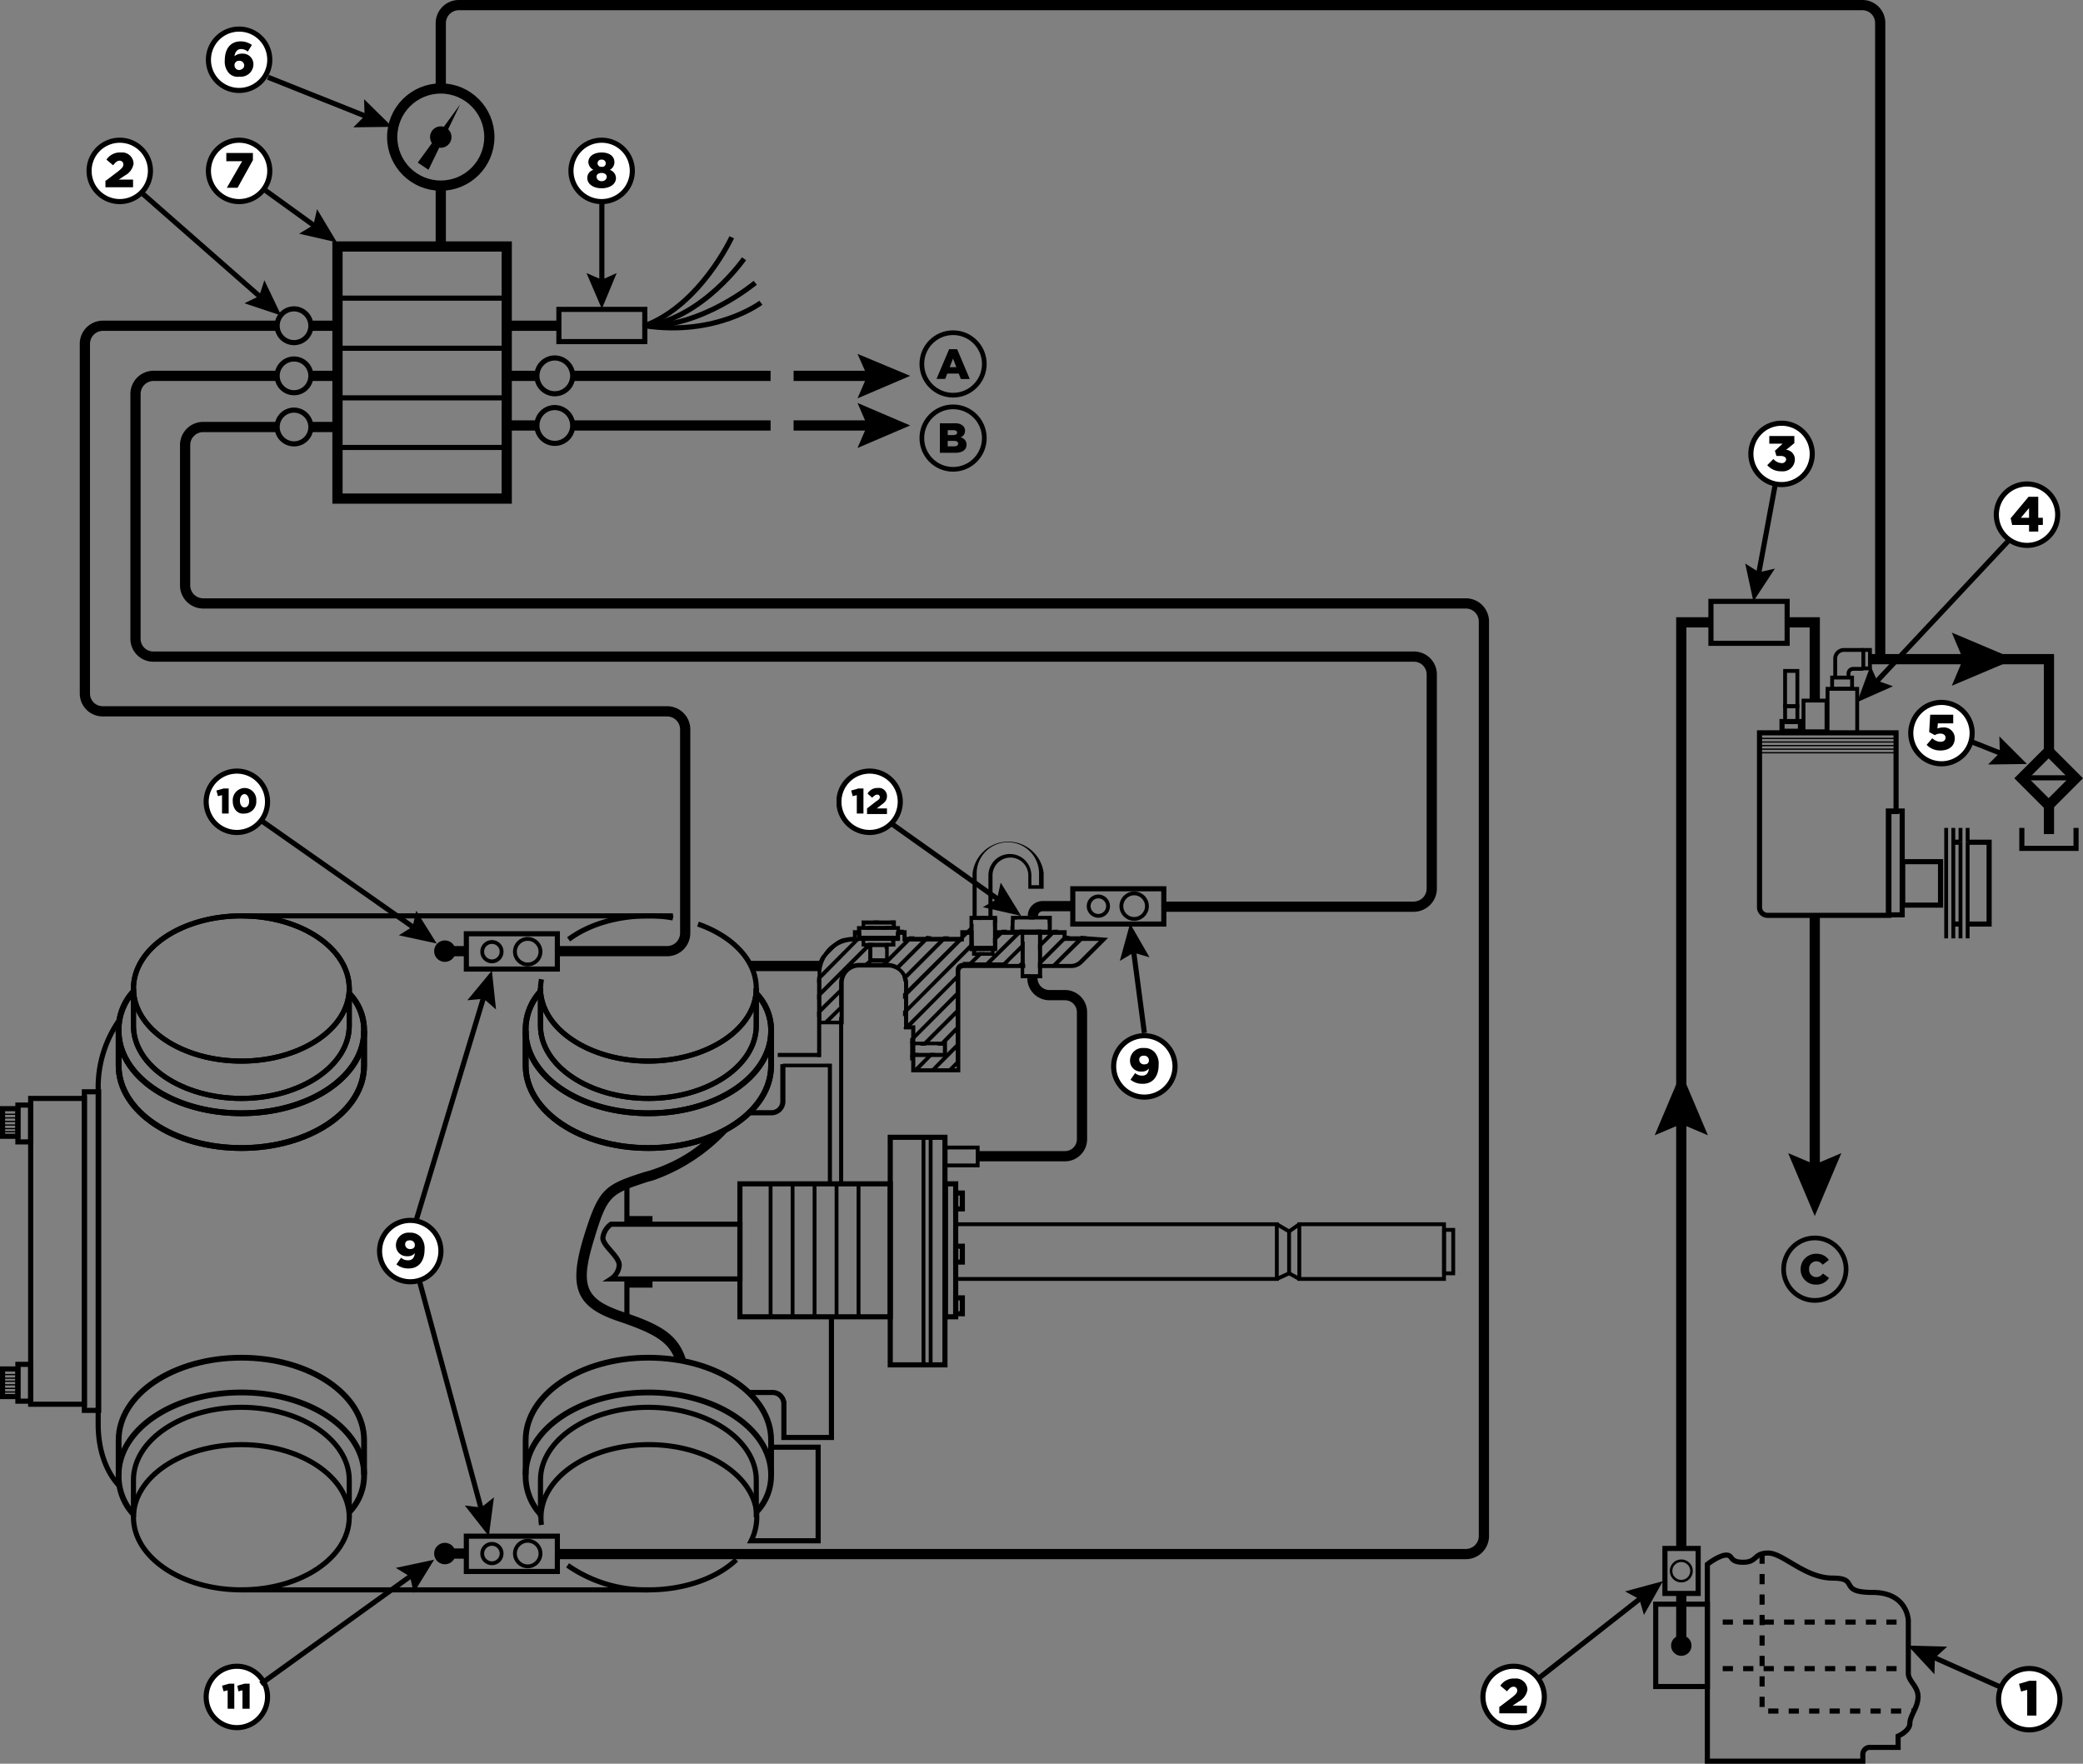 <svg id="Layer_2" data-name="Layer 2" xmlns="http://www.w3.org/2000/svg" xmlns:xlink="http://www.w3.org/1999/xlink" viewBox="0 0 407.36 344.9"><rect x="0" y="0" width="407.36" height="344.9" fill="#808080" stroke="none"/><defs><style>.cls-1,.cls-10,.cls-11,.cls-12,.cls-3,.cls-5,.cls-6,.cls-7,.cls-8,.cls-9{fill:none;}.cls-2{fill:#fff;}.cls-3{stroke:#010101;}.cls-11,.cls-12,.cls-3,.cls-5,.cls-6,.cls-7,.cls-8,.cls-9{stroke-miterlimit:10;}.cls-4{fill:#010101;}.cls-10,.cls-11,.cls-12,.cls-5,.cls-6,.cls-7,.cls-8,.cls-9{stroke:#000;}.cls-6{stroke-width:0.75px;}.cls-7{stroke-width:2px;}.cls-8{stroke-width:1.13px;}.cls-9{stroke-width:0.25px;}.cls-10{stroke-miterlimit:10;stroke-width:2px;}.cls-11{stroke-width:0.5px;}.cls-12{stroke-dasharray:2;}.cls-13{clip-path:url(#clip-path);}.cls-14{clip-path:url(#clip-path-2);}.cls-15{clip-path:url(#clip-path-3);}.cls-16{clip-path:url(#clip-path-4);}.cls-17{clip-path:url(#clip-path-5);}.cls-18{clip-path:url(#clip-path-6);}.cls-19{clip-path:url(#clip-path-7);}.cls-20{clip-path:url(#clip-path-8);}.cls-21{clip-path:url(#clip-path-9);}.cls-22{clip-path:url(#clip-path-10);}.cls-23{clip-path:url(#clip-path-11);}.cls-24{clip-path:url(#clip-path-12);}.cls-25{clip-path:url(#clip-path-13);}.cls-26{clip-path:url(#clip-path-14);}.cls-27{clip-path:url(#clip-path-15);}.cls-28{clip-path:url(#clip-path-16);}.cls-29{clip-path:url(#clip-path-17);}.cls-30{isolation:isolate;}.cls-31{clip-path:url(#clip-path-18);}.cls-32{clip-path:url(#clip-path-19);}.cls-33{clip-path:url(#clip-path-20);}.cls-34{clip-path:url(#clip-path-21);}.cls-35{clip-path:url(#clip-path-22);}.cls-36{clip-path:url(#clip-path-23);}.cls-37{clip-path:url(#clip-path-24);}.cls-38{clip-path:url(#clip-path-25);}.cls-39{clip-path:url(#clip-path-26);}.cls-40{clip-path:url(#clip-path-27);}.cls-41{clip-path:url(#clip-path-28);}</style><clipPath id="clip-path" transform="translate(-3 -4.6)"><rect class="cls-1" x="393.4" y="330.3" width="13.1" height="13.1"/></clipPath><clipPath id="clip-path-2" transform="translate(-3 -4.6)"><rect class="cls-1" x="393.35" y="330.38" width="13" height="13"/></clipPath><clipPath id="clip-path-3" transform="translate(-3 -4.6)"><rect class="cls-1" x="292.5" y="329.8" width="13.1" height="13.1"/></clipPath><clipPath id="clip-path-4" transform="translate(-3 -4.6)"><rect class="cls-1" x="292.51" y="329.94" width="13" height="13"/></clipPath><clipPath id="clip-path-5" transform="translate(-3 -4.6)"><rect class="cls-1" x="344.9" y="86.8" width="13.1" height="13.1"/></clipPath><clipPath id="clip-path-6" transform="translate(-3 -4.6)"><rect class="cls-1" x="344.91" y="86.86" width="13" height="13"/></clipPath><clipPath id="clip-path-7" transform="translate(-3 -4.6)"><rect class="cls-1" x="392.9" y="98.6" width="13.1" height="13.1"/></clipPath><clipPath id="clip-path-8" transform="translate(-3 -4.6)"><rect class="cls-1" x="392.91" y="98.75" width="13" height="13"/></clipPath><clipPath id="clip-path-9" transform="translate(-3 -4.6)"><rect class="cls-1" x="376.2" y="141.4" width="13.1" height="13.1"/></clipPath><clipPath id="clip-path-10" transform="translate(-3 -4.6)"><rect class="cls-1" x="376.18" y="141.46" width="13" height="13"/></clipPath><clipPath id="clip-path-11" transform="translate(-3 -4.6)"><rect class="cls-1" x="43.3" y="9.7" width="13.1" height="13.1"/></clipPath><clipPath id="clip-path-12" transform="translate(-3 -4.6)"><rect class="cls-1" x="43.26" y="9.79" width="13" height="13"/></clipPath><clipPath id="clip-path-13" transform="translate(-3 -4.6)"><rect class="cls-1" x="43.3" y="31.4" width="13.1" height="13.1"/></clipPath><clipPath id="clip-path-14" transform="translate(-3 -4.6)"><rect class="cls-1" x="43.26" y="31.52" width="13" height="13"/></clipPath><clipPath id="clip-path-15" transform="translate(-3 -4.6)"><rect class="cls-1" x="166.6" y="154.8" width="13.1" height="13.1"/></clipPath><clipPath id="clip-path-16" transform="translate(-3 -4.6)"><rect class="cls-1" x="166.56" y="154.89" width="13" height="13"/></clipPath><clipPath id="clip-path-17" transform="translate(-3 -4.6)"><rect class="cls-1" x="19.9" y="31.4" width="13.1" height="13.1"/></clipPath><clipPath id="clip-path-18" transform="translate(-3 -4.6)"><rect class="cls-1" x="19.92" y="31.52" width="13" height="13"/></clipPath><clipPath id="clip-path-19" transform="translate(-3 -4.6)"><rect class="cls-1" x="114.2" y="31.4" width="13.1" height="13.1"/></clipPath><clipPath id="clip-path-20" transform="translate(-3 -4.6)"><rect class="cls-1" x="114.16" y="31.52" width="13" height="13"/></clipPath><clipPath id="clip-path-21" transform="translate(-3 -4.6)"><rect class="cls-1" x="220.3" y="206.5" width="13.1" height="13.1"/></clipPath><clipPath id="clip-path-22" transform="translate(-3 -4.6)"><rect class="cls-1" x="220.29" y="206.64" width="13" height="13"/></clipPath><clipPath id="clip-path-23" transform="translate(-3 -4.6)"><rect class="cls-1" x="42.8" y="154.8" width="13.1" height="13.1"/></clipPath><clipPath id="clip-path-24" transform="translate(-3 -4.6)"><rect class="cls-1" x="42.82" y="154.89" width="13" height="13"/></clipPath><clipPath id="clip-path-25" transform="translate(-3 -4.6)"><rect class="cls-1" x="76.7" y="242.6" width="13.1" height="13.1"/></clipPath><clipPath id="clip-path-26" transform="translate(-3 -4.6)"><rect class="cls-1" x="76.73" y="242.75" width="13" height="13"/></clipPath><clipPath id="clip-path-27" transform="translate(-3 -4.6)"><rect class="cls-1" x="42.8" y="329.8" width="13.1" height="13.1"/></clipPath><clipPath id="clip-path-28" transform="translate(-3 -4.6)"><rect class="cls-1" x="42.82" y="329.94" width="13" height="13"/></clipPath><symbol id="_1" data-name="1" viewBox="0 0 13 13"><circle class="cls-2" cx="6.5" cy="6.5" r="6"/><path d="M6.5,13A6.5,6.5,0,1,1,13,6.5,6.49,6.49,0,0,1,6.5,13Zm0-12A5.5,5.5,0,1,0,12,6.5,5.48,5.48,0,0,0,6.5,1Z"/><path d="M6,4.7,4.9,5,4.5,3.5l2-.6H7.9V9.7H6.1v-5Z"/></symbol><symbol id="_2" data-name="2" viewBox="0 0 13 13"><circle class="cls-2" cx="6.5" cy="6.5" r="6"/><path d="M6.5,13A6.5,6.5,0,1,1,13,6.5,6.49,6.49,0,0,1,6.5,13Zm0-12A5.5,5.5,0,1,0,12,6.5,5.48,5.48,0,0,0,6.5,1Z"/><path d="M3.8,8.4,6.3,6.5c.6-.5.9-.8.9-1.2a.71.71,0,0,0-.7-.8c-.5,0-.8.3-1.3.9L3.9,4.3A3.12,3.12,0,0,1,6.7,2.9,2.24,2.24,0,0,1,9.2,5.1h0A3.18,3.18,0,0,1,7.5,7.4l-1.2.8H9.1V9.7H3.7V8.4Z"/></symbol><symbol id="_3" data-name="3" viewBox="0 0 13 13"><circle class="cls-2" cx="6.5" cy="6.5" r="6"/><path d="M6.5,13A6.5,6.5,0,1,1,13,6.5,6.49,6.49,0,0,1,6.5,13Zm0-12A5.5,5.5,0,1,0,12,6.5,5.48,5.48,0,0,0,6.5,1Z"/><path d="M3.7,8.7,4.9,7.5a2.25,2.25,0,0,0,1.6.8.81.81,0,0,0,.9-.7h0c0-.4-.4-.7-1.1-.7H5.5l-.3-1L6.7,4.5H4.1V3H9V4.4L7.4,5.7A1.86,1.86,0,0,1,9.1,7.6h0A2.35,2.35,0,0,1,6.5,9.9,3.51,3.51,0,0,1,3.7,8.7Z"/></symbol><symbol id="_4" data-name="4" viewBox="0 0 13 13"><circle class="cls-2" cx="6.5" cy="6.5" r="6"/><path d="M6.5,13A6.5,6.5,0,1,1,13,6.5,6.49,6.49,0,0,1,6.5,13Zm0-12A5.5,5.5,0,1,0,12,6.5,5.48,5.48,0,0,0,6.5,1Z"/><path d="M6.9,8.5H3.6L3.3,7.2,6.8,3H8.7V7.1h.9V8.5H8.7V9.8H6.9Zm0-1.4V5.2L5.3,7.1Z"/></symbol><symbol id="_5" data-name="5" viewBox="0 0 13 13"><circle class="cls-2" cx="6.5" cy="6.5" r="6"/><path d="M6.5,13A6.5,6.5,0,1,1,13,6.5,6.49,6.49,0,0,1,6.5,13Zm0-12A5.5,5.5,0,1,0,12,6.5,5.48,5.48,0,0,0,6.5,1Z"/><path d="M3.6,8.8,4.7,7.5a2.47,2.47,0,0,0,1.6.7c.6,0,1-.3,1-.8h0c0-.5-.4-.8-1-.8a2,2,0,0,0-1.1.3L4.1,6.3l.2-3.4H8.8V4.6h-3l-.1,1a3.09,3.09,0,0,1,1.1-.2A2.1,2.1,0,0,1,9.1,7.5h0C9.1,9,8,9.9,6.3,9.9A3.69,3.69,0,0,1,3.6,8.8Z"/></symbol><symbol id="_6" data-name="6" viewBox="0 0 13 13"><circle class="cls-2" cx="6.5" cy="6.5" r="6"/><path d="M6.5,13A6.5,6.5,0,1,1,13,6.5,6.49,6.49,0,0,1,6.5,13Zm0-12A5.5,5.5,0,1,0,12,6.5,5.48,5.48,0,0,0,6.5,1Z"/><path d="M4.5,9.1a3.39,3.39,0,0,1-.8-2.5h0c0-2.1,1-3.7,3.1-3.7A3.84,3.84,0,0,1,9,3.6L8.2,4.9a2.11,2.11,0,0,0-1.3-.5c-.8,0-1.2.6-1.3,1.4a2.25,2.25,0,0,1,1.5-.5A2.07,2.07,0,0,1,9.3,7.4h0A2.45,2.45,0,0,1,6.6,9.8,2.36,2.36,0,0,1,4.5,9.1Zm3-1.5h0a.92.92,0,0,0-1-.9.84.84,0,0,0-.9.9h0a.92.92,0,0,0,1,.9C7.1,8.4,7.5,8.1,7.5,7.6Z"/></symbol><symbol id="_7" data-name="7" viewBox="0 0 13 13"><circle class="cls-2" cx="6.5" cy="6.5" r="6"/><path d="M6.5,13A6.5,6.5,0,1,1,13,6.5,6.49,6.49,0,0,1,6.5,13Zm0-12A5.5,5.5,0,1,0,12,6.5,5.48,5.48,0,0,0,6.5,1Z"/><path d="M7.1,4.6H4V3H9.2V4.4l-3,5.4H4.1Z"/></symbol><symbol id="_12" data-name="12" viewBox="0 0 13 13"><circle class="cls-2" cx="6.5" cy="6.5" r="6"/><path d="M6.5,13A6.5,6.5,0,1,1,13,6.5,6.49,6.49,0,0,1,6.5,13Zm0-12A5.5,5.5,0,1,0,12,6.5,5.48,5.48,0,0,0,6.5,1Z"/><path d="M4,5.2l-.8.2L2.9,4.3l1.4-.4h1V8.8H4Z"/><path d="M6,7.8,7.8,6.4c.5-.3.7-.5.7-.8A.47.47,0,0,0,8,5.1c-.3,0-.6.2-1,.6l-.9-.8a2.19,2.19,0,0,1,2-1.1A1.58,1.58,0,0,1,9.9,5.4h0c0,.8-.4,1.2-1.1,1.7l-.9.7h2V8.9H6Z"/></symbol><symbol id="_8" data-name="8" viewBox="0 0 13 13"><circle class="cls-2" cx="6.5" cy="6.5" r="6"/><path d="M6.5,13A6.5,6.5,0,1,1,13,6.5,6.49,6.49,0,0,1,6.5,13Zm0-12A5.5,5.5,0,1,0,12,6.5,5.48,5.48,0,0,0,6.5,1Z"/><path d="M3.7,7.9h0A1.59,1.59,0,0,1,4.9,6.3a1.82,1.82,0,0,1-1-1.5h0c0-1.1,1-1.9,2.6-1.9S9,3.7,9,4.8H9a1.72,1.72,0,0,1-.9,1.5A1.71,1.71,0,0,1,9.3,7.9h0c0,1.2-1.2,2-2.8,2S3.7,9.1,3.7,7.9Zm3.8-.2h0c0-.5-.4-.8-1-.8s-1,.3-1,.7h0a.92.92,0,0,0,1,.9A.92.92,0,0,0,7.5,7.7ZM7.3,5h0a.71.71,0,0,0-.8-.7.71.71,0,0,0-.8.7h0a.71.71,0,0,0,.8.7A.67.67,0,0,0,7.3,5Z"/></symbol><symbol id="_9" data-name="9" viewBox="0 0 13 13"><circle class="cls-2" cx="6.5" cy="6.5" r="6"/><path d="M6.5,13A6.5,6.5,0,1,1,13,6.5,6.49,6.49,0,0,1,6.5,13Zm0-12A5.5,5.5,0,1,0,12,6.5,5.48,5.48,0,0,0,6.5,1Z"/><path d="M3.8,9.1l.9-1.3a2,2,0,0,0,1.4.5c.8,0,1.2-.5,1.3-1.4A1.68,1.68,0,0,1,6,7.5,2.1,2.1,0,0,1,3.7,5.4h0A2.47,2.47,0,0,1,6.4,2.9a2.71,2.71,0,0,1,2.1.8,3.39,3.39,0,0,1,.8,2.5h0c0,2.2-1.1,3.7-3.1,3.7A3.65,3.65,0,0,1,3.8,9.1ZM7.4,5.3h0a.92.92,0,0,0-1-.9c-.6,0-.9.3-.9.8h0a.92.92,0,0,0,1,.9C7.1,6.1,7.4,5.8,7.4,5.3Z"/></symbol><symbol id="_10" data-name="10" viewBox="0 0 13 13"><circle class="cls-2" cx="6.5" cy="6.5" r="6"/><path d="M6.5,13A6.5,6.5,0,1,1,13,6.5,6.49,6.49,0,0,1,6.5,13Zm0-12A5.5,5.5,0,1,0,12,6.5,5.48,5.48,0,0,0,6.5,1Z"/><path d="M3.6,5.2l-.8.2L2.5,4.3l1.4-.4h1V8.8H3.6Z"/><path d="M5.7,6.4h0A2.4,2.4,0,0,1,8,3.8a2.32,2.32,0,0,1,2.3,2.5h0A2.32,2.32,0,0,1,8,8.8C6.6,9,5.7,7.8,5.7,6.4Zm3.2,0h0C8.9,5.6,8.5,5,8,5s-.9.5-.9,1.3h0c0,.8.4,1.3.9,1.3S8.9,7.2,8.9,6.4Z"/></symbol><symbol id="_11" data-name="11" viewBox="0 0 13 13"><circle class="cls-2" cx="6.5" cy="6.5" r="6"/><path d="M6.5,13A6.5,6.5,0,1,1,13,6.5,6.49,6.49,0,0,1,6.5,13Zm0-12A5.5,5.5,0,1,0,12,6.5,5.48,5.48,0,0,0,6.5,1Z"/><path d="M4.7,5.2l-.8.2L3.6,4.3,5,3.9H6V8.8H4.7Z"/><path d="M7.6,5.2l-.8.2L6.6,4.3,8,3.9H9V8.8H7.6Z"/></symbol><symbol id="A" data-name="A" viewBox="0 0 14.29 14.29"><circle class="cls-3" cx="7.14" cy="7.14" r="6.64"/><path class="cls-4" d="M6.3,4H8l2.69,6.35H8.79L8.34,9.19H5.91l-.45,1.13H3.62ZM7.83,7.83,7.13,6,6.42,7.83Z"/></symbol><symbol id="B" data-name="B" viewBox="0 0 14.29 14.29"><circle class="cls-3" cx="7.14" cy="7.14" r="6.64"/><path class="cls-4" d="M4.33,4H7.56a2.33,2.33,0,0,1,1.72.57,1.38,1.38,0,0,1,.4,1h0A1.46,1.46,0,0,1,8.71,7,1.52,1.52,0,0,1,10,8.54v0c0,1.08-.88,1.73-2.38,1.73H4.33ZM7.13,6.5C7.66,6.5,8,6.32,8,6v0c0-.35-.27-.54-.79-.54H6V6.5Zm.25,2.39c.53,0,.83-.21.83-.58h0c0-.35-.27-.57-.85-.57H6V8.89Z"/></symbol><symbol id="C" data-name="C" viewBox="0 0 14.29 14.29"><circle class="cls-3" cx="7.14" cy="7.14" r="6.64"/><path class="cls-4" d="M4.12,7.16v0A3.24,3.24,0,0,1,7.44,3.87a3.1,3.1,0,0,1,2.68,1.31L8.8,6.2a1.68,1.68,0,0,0-1.37-.74A1.56,1.56,0,0,0,5.92,7.12v0A1.56,1.56,0,0,0,7.43,8.83a1.73,1.73,0,0,0,1.42-.77L10.16,9a3.16,3.16,0,0,1-2.79,1.42A3.2,3.2,0,0,1,4.12,7.16Z"/></symbol></defs><path d="M191.3,192.9a1.37,1.37,0,0,0-1.4,1.4v17.9l.8-.8V194.3a.68.68,0,0,1,.7-.7h8.1l.8-.8h-9v.1Zm1.4-2.6h.4v-.4Zm-14.8-2H179v-1.1Zm-1.2,4.6h-5.8a3.59,3.59,0,0,0-1.1.2,3.89,3.89,0,0,0-2.5,2.5,3.59,3.59,0,0,0-.2,1.1v4.7l.8-.8v-3.9a3,3,0,0,1,3-3h5.7a2.77,2.77,0,0,1,1.3.3l.6-.6A4.07,4.07,0,0,0,176.7,192.9Zm-4.8-5.3-.8.8h2.3l.8-.8Zm19.4,5.3a1.37,1.37,0,0,0-1.4,1.4v17.9l.8-.8V194.3a.68.68,0,0,1,.7-.7h8.1l.8-.8h-9v.1Zm1.4-2.6h.4v-.4Zm-14.8-2H179v-1.1Zm-1.2,4.6h-1.1l-.8.8h1.8a2.77,2.77,0,0,1,1.3.3l.6-.6A4.07,4.07,0,0,0,176.7,192.9Zm-4.8-5.3-.8.8h2.3l.8-.8Zm-1,5.3a3.59,3.59,0,0,0-1.1.2,3.89,3.89,0,0,0-2.5,2.5,3.59,3.59,0,0,0-.2,1.1v4.7l.8-.8v-3.9a3,3,0,0,1,3-3h1.7l.8-.8Zm21.8-2.6h.4v-.4Zm-1.4,2.6a1.37,1.37,0,0,0-1.4,1.4v5.5l.8-.8v-4.8a.68.68,0,0,1,.7-.7h1.4l.8-.8h-2.3Zm-1.4,15.9v3.3l.8-.8V208Zm-12-20.5H179v-1.1Zm-1.2,4.6h-1.1l-.8.8h1.8a2.77,2.77,0,0,1,1.3.3l.6-.6A4.07,4.07,0,0,0,176.7,192.9Zm-4.8-5.3-.8.8h2.3l.8-.8Zm-1,5.3a3.59,3.59,0,0,0-1.1.2,3.89,3.89,0,0,0-2.5,2.5,3.59,3.59,0,0,0-.2,1.1v4.7l.8-.8v-3.9a3,3,0,0,1,3-3h1.7l.8-.8Zm21.8-2.6h.4v-.4Zm-1.4,2.6a1.37,1.37,0,0,0-1.4,1.4v5.5l.8-.8v-4.8a.68.68,0,0,1,.7-.7h1.4l.8-.8h-2.3Zm-1.4,15.9v3.3l.8-.8V208Zm-12-20.5H179v-1.1Zm-1.2,4.6h-1.1l-.8.8h1.8a2.77,2.77,0,0,1,1.3.3l.6-.6A4.07,4.07,0,0,0,176.7,192.9Zm-4.8-5.3-.8.8h2.3l.8-.8Zm-1,5.3a3.59,3.59,0,0,0-1.1.2,3.89,3.89,0,0,0-2.5,2.5,3.59,3.59,0,0,0-.2,1.1v4.7l.8-.8v-3.9a3,3,0,0,1,3-3h1.7l.8-.8Zm0,0a3.59,3.59,0,0,0-1.1.2,3.89,3.89,0,0,0-2.5,2.5,3.59,3.59,0,0,0-.2,1.1v4.7l.8-.8v-3.9a3,3,0,0,1,3-3h1.7l.8-.8Zm1-5.3-.8.8h2.3l.8-.8Zm4.8,5.3h-1.1l-.8.8h1.8a2.77,2.77,0,0,1,1.3.3l.6-.6A4.07,4.07,0,0,0,176.7,192.9Zm1.2-4.6H179v-1.1Zm12,20.5v3.3l.8-.8V208Zm1.4-15.9a1.37,1.37,0,0,0-1.4,1.4v5.5l.8-.8v-4.8a.68.68,0,0,1,.7-.7h1.4l.8-.8h-2.3Zm1.4-2.6h.4v-.4Zm-21.8,2.6a3.59,3.59,0,0,0-1.1.2,3.89,3.89,0,0,0-2.5,2.5,3.59,3.59,0,0,0-.2,1.1v4.7l.8-.8v-3.9a3,3,0,0,1,3-3h1.7l.8-.8Zm1-5.3-.8.8h2.3l.8-.8Zm4.8,5.3h-1.1l-.8.8h1.8a2.77,2.77,0,0,1,1.3.3l.6-.6A4.07,4.07,0,0,0,176.7,192.9Zm1.2-4.6H179v-1.1Zm12,20.5v3.3l.8-.8V208Zm1.4-15.9a1.37,1.37,0,0,0-1.4,1.4v5.5l.8-.8v-4.8a.68.68,0,0,1,.7-.7h1.4l.8-.8h-2.3Zm1.4-2.6h.4v-.4Zm-20.8-2.7-.8.8h2.3l.8-.8Zm4.8,5.3h-5.8a3.59,3.59,0,0,0-1.1.2,3.89,3.89,0,0,0-2.5,2.5,3.59,3.59,0,0,0-.2,1.1v4.7l.8-.8v-3.9a3,3,0,0,1,3-3h5.7a2.77,2.77,0,0,1,1.3.3l.6-.6A4.07,4.07,0,0,0,176.7,192.9Zm1.2-4.6H179v-1.1Zm14.8,2h.4v-.4Zm-1.4,2.6a1.37,1.37,0,0,0-1.4,1.4v17.9l.8-.8V194.3a.68.68,0,0,1,.7-.7h8.1l.8-.8h-9v.1Zm11.3,0v.8h.8v-.8Zm12.9-5.2h-3.9v-1.2H197.3v3.2h-3.9v-3.2h-2.6v1.3H180.3v-1.3h-2v1.2h-6.9v-1.2h-1.6v1.3a7.72,7.72,0,0,0-1.5.2,4.94,4.94,0,0,0-1.8.8,6.51,6.51,0,0,0-2.6,2.6,14.17,14.17,0,0,0-.8,1.8,5.84,5.84,0,0,0-.2,1.9v9.8H168v-8.1a3,3,0,0,1,3-3h5.7a2.77,2.77,0,0,1,1.3.3,2.51,2.51,0,0,1,.7.4c.1.1.2.1.2.2a2.4,2.4,0,0,1,.7,1.2,2.92,2.92,0,0,1,.2.9v9.1h1.4v8.4h9.6V194.6a.68.68,0,0,1,.7-.7h12v-.8h-12a1.37,1.37,0,0,0-1.4,1.4v19H182v-8.4h-1.4v-8.2a2.2,2.2,0,0,0-.1-.8,2.61,2.61,0,0,0-.3-.8,2.84,2.84,0,0,0-.8-1.1l-.2-.2a2.09,2.09,0,0,0-.6-.4,3.74,3.74,0,0,0-1.8-.5H171a3.59,3.59,0,0,0-1.1.2,3.89,3.89,0,0,0-2.5,2.5,3.59,3.59,0,0,0-.2,1.1v7.3h-3.6v-9.1a6.5,6.5,0,0,1,.8-3.1,7.47,7.47,0,0,1,2.5-2.5,6.5,6.5,0,0,1,3.1-.8h.5v-1.3h.1v1.2H179v-1.2h.5v1.3h12v-1.3h1.1v3.2H198v-3.2h12.8v1.2h7.1l-3.8,3.8a2.36,2.36,0,0,1-1.6.7H206v.8h6.5a3.1,3.1,0,0,0,2.2-.9l5-5Zm-12.9,5.2v.8h.8v-.8Zm0,0v.8h.8v-.8Z" transform="translate(-3 -4.6)"/><path d="M181,208.3v3h7.2v-3Zm6.4,2.2h-5.7V209h5.7Z" transform="translate(-3 -4.6)"/><path d="M193.4,189.6v-3.3l-.8.8v3.3h.1l.4-.4v.4H195l.8-.8Zm0,0v-3.3l-.8.8v3.3h.1l.4-.4v.4H195l.8-.8Zm-.8-5.9v6.6H198v-6.6Zm4.6,5.9h-3.9v-5.1h3.9Zm-3.8,0v-3.3l-.8.8v3.3h.1l.4-.4v.4H195l.8-.8Z" transform="translate(-3 -4.6)"/><path d="M201.4,186.4v-1.5l-.8.8v1.5h1.9v-.8Zm-.7-2.7v3.5h8v-3.5Zm7.2,2.7h-6.5v-2h6.5Zm-6.5,0v-1.5l-.8.8v1.5h1.9v-.8Z" transform="translate(-3 -4.6)"/><path d="M202.6,189.4v4.2h.8v-4.9Zm0-3v9.5h4.2v-9.5Zm3.4,8.7h-2.7v-8H206Zm-3.4-2.3h0l.8.1v-.8Z" transform="translate(-3 -4.6)"/><path d="M193.1,189.6v1.9h4.4v-1.9Zm3.7,1.2h-2.9v-.4h2.9Z" transform="translate(-3 -4.6)"/><path d="M170.6,185.7v2.7H179v-2.7Zm.8,1.9v-1.2h6.9v1.2Z" transform="translate(-3 -4.6)"/><path d="M171.5,187.6v2.1h6.6v-2.1Zm5.8,1.4h-5.1v-.6h5.1Z" transform="translate(-3 -4.6)"/><path d="M172.8,189v3.8h4V189Zm.8,3v-2.2h2.5V192Z" transform="translate(-3 -4.6)"/><path d="M171.5,184.6v1.8h6.7v-1.8Zm5.9,1.1h-5.2v-.3h5.2Z" transform="translate(-3 -4.6)"/><path d="M207.1,175.3v3.1h-3v-2.6a3.5,3.5,0,0,0-7,0v8.3h-.8v-8.3a4.2,4.2,0,1,1,8.4,0v1.9h1.5v-2.3a6.1,6.1,0,0,0-12.2,0v8.7h-.8v-8.7a7,7,0,0,1,13.9-.1Z" transform="translate(-3 -4.6)"/><polygon points="186.9 207.6 187.6 206.8 187.6 207.9 186.9 208.7 186.8 208.7 186.1 209.5 185 209.5 185.8 208.7 186.9 207.6"/><polygon points="203.2 191.3 203.8 190.7 203.8 191.3 203.2 191.3"/><polygon points="212.5 183.1 206.5 189 205.4 189 211.4 183 212.5 183.1"/><polygon points="186.9 204.2 187.6 203.5 187.6 204.6 186.9 205.3 183.5 208.7 182.7 209.5 181.7 209.5 185.2 205.9 186.9 204.2"/><polygon points="201.6 190.5 200.9 191.3 199.8 191.3 200.6 190.5 201.6 190.5"/><polygon points="209.2 183 208.4 183.8 203.9 188.3 203 189.1 203 188.1 208.5 182.6 208.5 183 209.2 183"/><polygon points="181.9 205.9 182.9 205.9 179.4 209.5 178.3 209.5 181.9 205.9"/><polygon points="187.6 200.1 187.6 201.2 184.4 204.5 183.3 204.5 187.6 200.1"/><polygon points="200.3 187.5 200.3 188.5 199.6 189.3 199.6 189 198.7 189 200.3 187.5"/><polygon points="207 181.8 203 185.8 203 184.7 206 181.8 207 181.8"/><polygon points="178.8 205.9 179.6 205.9 178 207.5 178 206.4 178 206.4 178.7 205.7 178.8 205.6 178.8 205.9"/><polygon points="187.6 196.8 187.6 197.8 186.9 198.6 181.8 203.7 181 204.5 179.9 204.5 180.7 203.7 186.9 197.5 187.6 196.8"/><polygon points="200.3 184.1 200.3 185.2 196.4 189 195.4 189 200.3 184.1"/><polygon points="203.7 181.8 202.9 182.5 201.9 182.5 202.6 181.8 203.7 181.8"/><polygon points="205.6 179.1 205.6 179.8 204.9 180.6 204.9 179.8 204.6 179.8 205.3 179.1 205.6 179.1"/><polygon points="187.6 193.4 187.6 194.5 178.7 203.4 178.4 203.7 178 204.1 178 204.1 178 203.1 187.6 193.4"/><polygon points="200.3 181.8 199.6 182.5 199.6 182.6 193.8 188.3 193.1 189 192 189 199.3 181.8 200.3 181.8"/><polygon points="203 179.1 202.3 179.8 201.2 179.8 202 179.1 203 179.1"/><polygon points="187.6 190.1 187.6 191.1 177.7 201.1 176.6 201.1 187.6 190.1"/><polygon points="191.5 186.2 192.6 186.2 189.7 189 188.7 189 191.5 186.2"/><polygon points="193.8 185 193 185.7 192 185.7 192.7 185 193.8 185"/><polygon points="197 181.8 194.2 184.5 194.2 183.5 195.9 181.8 197 181.8"/><polygon points="199.7 179.1 198.9 179.8 198.4 179.8 198.4 180.3 197.7 181.1 197.7 180 198.6 179.1 199.7 179.1"/><polygon points="190.4 185 190.4 185 176.6 198.8 176.6 197.7 177.4 197 189.6 184.7 190.4 184 190.4 185"/><polygon points="195 179.4 195 180.4 194.2 181.2 194.2 180.1 195 179.4"/><polygon points="190.4 180.6 190.4 181.7 189.5 182.5 188.5 183.5 188.2 183.9 177.4 194.7 176.6 195.4 176.6 194.3 190.4 180.6"/><polygon points="192.9 179.1 192.2 179.9 191.1 179.9 191.9 179.1 192.9 179.1"/><path d="M188.6,187.7l-8.9,8.9a2.92,2.92,0,0,0-.2-.9l8-8Z" transform="translate(-3 -4.6)"/><polygon points="164.9 199.4 164.9 200.2 164.1 200.2 164.9 199.4"/><path d="M185.2,187.7l-6.1,6.1-.5.5a1.61,1.61,0,0,0-.7-.4l6.3-6.3,1,.1Z" transform="translate(-3 -4.6)"/><polygon points="164.9 196.1 164.9 197.1 161.8 200.2 160.7 200.2 164.9 196.1"/><polygon points="178.9 183.1 172.9 189.1 171.8 189.1 172.6 188.3 172.8 188.1 173.8 187.1 177.8 183.1 178.9 183.1"/><polygon points="164.1 193.5 164.9 192.7 164.9 193.8 164.1 194.5 160.5 198.1 159.8 198.9 159.8 197.8 160.5 197 164.1 193.5"/><polygon points="170.6 187.4 171.3 187.4 169.6 189.1 168.5 189.1 169.2 188.3 169.8 187.8 170.6 187 170.6 187.4"/><polygon points="174.3 184.4 173 185.6 173 185.1 172.5 185.1 173.2 184.4 174.3 184.4"/><polygon points="176.8 181.8 176.1 182.6 176 182.7 174.3 184.3 174.3 183.7 173.8 183.7 174.6 183 175.2 183 175.2 182.3 175.8 181.8 176 181.6 176 181.8 176.8 181.8"/><polygon points="169.9 184.4 170.9 184.4 170.2 185.1 169.8 185.5 166.8 188.5 160.5 194.8 159.8 195.5 159.8 194.5 160.5 193.7 169.1 185.1 169.8 184.4 169.9 184.4"/><polygon points="172.3 183 171.6 183.7 170.5 183.7 171.2 183 172.3 183"/><polygon points="174.2 181.1 173.5 181.8 172.4 181.8 173.2 181.1 174.2 181.1"/><polygon points="175.1 180 175.1 180.1 174.4 180.9 174.4 180.7 173.5 180.7 174.2 180 175.1 180"/><polygon points="168.9 183 159.8 192.2 159.8 191.1 167.5 183.4 167.6 183.3 168.4 182.5 168.4 183 168.9 183"/><polygon points="170.9 181.1 170.1 181.8 169 181.8 169.8 181.1 170.9 181.1"/><polygon points="171.9 180 171.2 180.7 170.1 180.7 170.9 180 171.9 180"/><path d="M168.2,188l-1.4,1.4-2.5,2.5-1.4,1.4a7.1,7.1,0,0,1,.8-1.8l2.6-2.6A4.64,4.64,0,0,1,168.2,188Z" transform="translate(-3 -4.6)"/><polygon points="166.8 181.8 166.7 181.9 166.7 181.8 166.8 181.8"/><polygon points="168.6 180 168.5 180.1 168.5 180 168.6 180"/><rect class="cls-5" x="209.8" y="173.8" width="17.8" height="6.9"/><circle class="cls-6" cx="214.8" cy="177.2" r="1.9"/><circle class="cls-6" cx="221.8" cy="177.2" r="2.5"/><rect class="cls-5" x="91.2" y="182.6" width="17.8" height="6.9"/><circle class="cls-6" cx="96.2" cy="186.1" r="1.9"/><circle class="cls-6" cx="103.2" cy="186.1" r="2.5"/><rect class="cls-5" x="91.2" y="300.4" width="17.8" height="6.9"/><circle class="cls-6" cx="96.2" cy="303.8" r="1.9"/><circle class="cls-6" cx="103.2" cy="303.8" r="2.5"/><path class="cls-7" d="M205,183.7h0a1.9,1.9,0,0,1,1.9-1.9h5.9" transform="translate(-3 -4.6)"/><line class="cls-7" x1="65.9" y1="73.5" x2="60.8" y2="73.5"/><path class="cls-7" d="M57.3,78.1H33a3.54,3.54,0,0,0-3.5,3.5v47.9A3.48,3.48,0,0,0,33,133H279.5a3.48,3.48,0,0,1,3.5,3.5v41.9a3.54,3.54,0,0,1-3.5,3.5H230.6" transform="translate(-3 -4.6)"/><rect class="cls-5" x="174.1" y="222.4" width="10.7" height="44.5"/><rect class="cls-6" x="184.9" y="224.4" width="6.3" height="3.5"/><rect class="cls-5" x="144.7" y="231.5" width="29.4" height="26"/><rect class="cls-5" x="184.9" y="231.5" width="2" height="26"/><rect class="cls-5" x="186.9" y="233.3" width="1.3" height="3.1"/><rect class="cls-5" x="186.9" y="243.7" width="1.3" height="3.1"/><rect class="cls-5" x="186.9" y="253.8" width="1.3" height="3.1"/><line class="cls-6" x1="182" y1="222.4" x2="182" y2="266.9"/><line class="cls-6" x1="180.6" y1="222.4" x2="180.6" y2="266.9"/><line class="cls-6" x1="167.9" y1="231.5" x2="167.9" y2="257.5"/><line class="cls-6" x1="163.6" y1="231.5" x2="163.6" y2="257.5"/><line class="cls-6" x1="159.3" y1="231.5" x2="159.3" y2="257.5"/><line class="cls-6" x1="155" y1="231.5" x2="155" y2="257.5"/><line class="cls-6" x1="150.7" y1="231.5" x2="150.7" y2="257.5"/><path class="cls-7" d="M204.9,195.9h0a3.33,3.33,0,0,0,3.3,3.3h3.1a3.33,3.33,0,0,1,3.3,3.3v24.9a3.33,3.33,0,0,1-3.3,3.3H194.2" transform="translate(-3 -4.6)"/><rect class="cls-6" x="186.9" y="239.4" width="62.8" height="10.7"/><rect class="cls-6" x="254.1" y="239.4" width="28.3" height="10.7"/><rect class="cls-6" x="282.4" y="240.5" width="1.8" height="8.5"/><polyline class="cls-6" points="254.1 239.4 252.1 240.8 249.7 239.4"/><polyline class="cls-6" points="249.7 250.1 252.1 249 254.1 250.1"/><line class="cls-6" x1="252.1" y1="240.8" x2="252.1" y2="249"/><rect x="164.1" y="198.9" width="0.8" height="33"/><rect x="159.8" y="191.5" width="0.8" height="15.2"/><rect x="161.9" y="208" width="0.8" height="23.8"/><rect x="152.1" y="205.9" width="8.4" height="0.8"/><rect x="153.1" y="208" width="8.9" height="0.7"/><path class="cls-5" d="M149.5,222.2h4.4a2.22,2.22,0,0,0,2.2-2.2v-7.3" transform="translate(-3 -4.6)"/><path class="cls-5" d="M150.9,197.9c0,7.8-9.5,14.2-21.1,14.2s-21.1-6.4-21.1-14.2" transform="translate(-3 -4.6)"/><path class="cls-5" d="M129.8,183.7" transform="translate(-3 -4.6)"/><path class="cls-8" d="M150.9,198.9a10.27,10.27,0,0,1,2.9,7.3c0,8.9-10.7,16.1-24,16.1s-24-7.2-24-16.1a11,11,0,0,1,2.8-7.6" transform="translate(-3 -4.6)"/><path class="cls-8" d="M153.8,206.2V213c0,8.9-10.7,16.1-24,16.1s-24-7.2-24-16.1v-6.8" transform="translate(-3 -4.6)"/><path class="cls-5" d="M150.9,197.9v7.3c0,7.8-9.5,14.2-21.1,14.2s-21.1-6.4-21.1-14.2v-7.3" transform="translate(-3 -4.6)"/><ellipse class="cls-5" cx="47.2" cy="193.3" rx="21.1" ry="14.2"/><path class="cls-8" d="M71.3,198.9a10.27,10.27,0,0,1,2.9,7.3c0,8.9-10.7,16.1-24,16.1s-24-7.2-24-16.1a11,11,0,0,1,2.8-7.6" transform="translate(-3 -4.6)"/><path class="cls-8" d="M74.2,206.2V213c0,8.9-10.7,16.1-24,16.1s-24-7.2-24-16.1v-6.8" transform="translate(-3 -4.6)"/><path class="cls-5" d="M71.3,197.9v7.3c0,7.8-9.5,14.2-21.1,14.2S29.1,213,29.1,205.2v-7.3" transform="translate(-3 -4.6)"/><path class="cls-5" d="M139.5,185.3c6.8,2.4,11.4,7.1,11.4,12.6,0,7.8-9.5,14.2-21.1,14.2s-21.1-6.4-21.1-14.2a11,11,0,0,1,.2-1.8" transform="translate(-3 -4.6)"/><path class="cls-5" d="M114.2,188.3c3.9-2.9,9.4-4.6,15.6-4.6a25.22,25.22,0,0,1,4.8.4" transform="translate(-3 -4.6)"/><path class="cls-8" d="M150.9,198.9a10.27,10.27,0,0,1,2.9,7.3c0,8.9-10.7,16.1-24,16.1s-24-7.2-24-16.1a11,11,0,0,1,2.8-7.6" transform="translate(-3 -4.6)"/><path class="cls-8" d="M153.8,206.2V213c0,8.9-10.7,16.1-24,16.1s-24-7.2-24-16.1v-6.8" transform="translate(-3 -4.6)"/><path class="cls-5" d="M150.9,197.9v7.3c0,7.8-9.5,14.2-21.1,14.2s-21.1-6.4-21.1-14.2v-7.3" transform="translate(-3 -4.6)"/><ellipse class="cls-5" cx="47.2" cy="193.3" rx="21.1" ry="14.2"/><path class="cls-8" d="M71.3,198.9a10.27,10.27,0,0,1,2.9,7.3c0,8.9-10.7,16.1-24,16.1s-24-7.2-24-16.1a11,11,0,0,1,2.8-7.6" transform="translate(-3 -4.6)"/><path class="cls-8" d="M74.2,206.2V213c0,8.9-10.7,16.1-24,16.1s-24-7.2-24-16.1v-6.8" transform="translate(-3 -4.6)"/><path class="cls-5" d="M71.3,197.9v7.3c0,7.8-9.5,14.2-21.1,14.2S29.1,213,29.1,205.2v-7.3" transform="translate(-3 -4.6)"/><path class="cls-5" d="M114,310.7a26.72,26.72,0,0,0,15.8,4.8c7.1,0,13.4-2.3,17.2-5.9" transform="translate(-3 -4.6)"/><path class="cls-8" d="M150.9,300.3a10.27,10.27,0,0,0,2.9-7.3c0-8.9-10.7-16.1-24-16.1s-24,7.2-24,16.1a11,11,0,0,0,2.8,7.6" transform="translate(-3 -4.6)"/><path class="cls-8" d="M153.8,293v-6.8c0-8.9-10.7-16.1-24-16.1s-24,7.2-24,16.1V293" transform="translate(-3 -4.6)"/><path class="cls-5" d="M150.9,301.3V294c0-7.8-9.5-14.2-21.1-14.2s-21.1,6.4-21.1,14.2v7.3" transform="translate(-3 -4.6)"/><ellipse class="cls-5" cx="47.2" cy="296.7" rx="21.1" ry="14.2"/><path class="cls-8" d="M71.3,300.3a10.27,10.27,0,0,0,2.9-7.3c0-8.9-10.7-16.1-24-16.1s-24,7.2-24,16.1a11,11,0,0,0,2.8,7.6" transform="translate(-3 -4.6)"/><path class="cls-8" d="M74.2,293v-6.8c0-8.9-10.7-16.1-24-16.1s-24,7.2-24,16.1V293" transform="translate(-3 -4.6)"/><path class="cls-5" d="M71.3,301.3V294c0-7.8-9.5-14.2-21.1-14.2S29.1,286.2,29.1,294v7.3" transform="translate(-3 -4.6)"/><line class="cls-5" x1="47.2" y1="179.1" x2="131.6" y2="179.1"/><line class="cls-5" x1="47.2" y1="310.9" x2="126.8" y2="310.9"/><path class="cls-5" d="M26.4,204a22.77,22.77,0,0,0-4.2,13.4v65.7c0,8.4,4.2,12.1,4.2,12.1" transform="translate(-3 -4.6)"/><rect class="cls-5" x="16.5" y="213.5" width="2.8" height="62.3"/><rect class="cls-5" x="6" y="214.8" width="10.5" height="59.8"/><rect class="cls-5" x="3.5" y="216.1" width="2.5" height="7.2"/><rect class="cls-5" x="3.5" y="266.8" width="2.5" height="7.2"/><rect class="cls-5" x="0.5" y="216.8" width="3" height="5.4"/><line class="cls-9" x1="0.8" y1="221.3" x2="3.2" y2="221.3"/><line class="cls-9" x1="0.8" y1="220.7" x2="3.2" y2="220.7"/><line class="cls-9" x1="0.8" y1="220" x2="3.2" y2="220"/><line class="cls-9" x1="0.8" y1="219.3" x2="3.2" y2="219.3"/><line class="cls-9" x1="0.8" y1="218.6" x2="3.2" y2="218.6"/><line class="cls-9" x1="0.8" y1="217.9" x2="3.2" y2="217.9"/><rect class="cls-5" x="0.5" y="267.7" width="3" height="5.4"/><line class="cls-9" x1="0.8" y1="272.2" x2="3.2" y2="272.2"/><line class="cls-9" x1="0.8" y1="271.5" x2="3.2" y2="271.5"/><line class="cls-9" x1="0.8" y1="270.8" x2="3.2" y2="270.8"/><line class="cls-9" x1="0.8" y1="270.1" x2="3.2" y2="270.1"/><line class="cls-9" x1="0.8" y1="269.5" x2="3.2" y2="269.5"/><line class="cls-9" x1="0.8" y1="268.8" x2="3.2" y2="268.8"/><path d="M135.2,271c-1.2-3.7-3.5-5.4-11.2-8-8.4-2.8-9.9-6.6-6.8-16.7,2.9-9.3,4-10,11.8-12.5l1.1-.3c8.1-2.6,11.5-6.8,11.6-6.8l3.6-.8a36.32,36.32,0,0,1-14.5,9.5l-1.1.3c-7.3,2.4-7.9,2.6-10.5,11.2-2.8,9.1-1.8,11.7,5.5,14.2,7.5,2.5,10.8,4.4,12.4,9.2Z" transform="translate(-3 -4.6)"/><path class="cls-5" d="M122.5,244h25.2v10.7H122.5a3.53,3.53,0,0,0,1.6-2.7c0-1.7-3.2-3.8-3.2-5.3A3.78,3.78,0,0,1,122.5,244Z" transform="translate(-3 -4.6)"/><line class="cls-5" x1="122.6" y1="250.1" x2="122.6" y2="257.7"/><line class="cls-5" x1="122.6" y1="232.2" x2="122.6" y2="239.4"/><rect x="122.6" y="237.8" width="5" height="1.4"/><rect x="122.6" y="250.4" width="5" height="1.4"/><path class="cls-5" d="M165.6,262.1v23.6h-9.3v-6.6a2.22,2.22,0,0,0-2.2-2.2h-4.7" transform="translate(-3 -4.6)"/><path class="cls-5" d="M153.8,287.6H163v18.3H149.9a10.39,10.39,0,0,0,1.1-4.6c0-7.8-9.5-14.2-21.1-14.2s-21.1,6.4-21.1,14.2a7.57,7.57,0,0,0,.1,1.5" transform="translate(-3 -4.6)"/><polyline class="cls-5" points="146.6 188.4 160.3 188.4 160 189.4 147.1 189.4"/><circle cx="87" cy="186" r="2.1"/><line class="cls-7" x1="65.9" y1="63.7" x2="60.8" y2="63.7"/><path class="cls-7" d="M57.3,68.3H23.1a3.54,3.54,0,0,0-3.5,3.5v68.4a3.48,3.48,0,0,0,3.5,3.5H133.5a3.54,3.54,0,0,1,3.5,3.5v39.9a3.54,3.54,0,0,1-3.5,3.5H112" transform="translate(-3 -4.6)"/><line class="cls-7" x1="87.9" y1="186" x2="91.2" y2="186"/><circle cx="87" cy="303.8" r="2.1"/><line class="cls-7" x1="87.9" y1="303.8" x2="91.2" y2="303.8"/><line class="cls-7" x1="66.2" y1="83.5" x2="60.8" y2="83.5"/><path class="cls-7" d="M57.3,88.1H42.7a3.54,3.54,0,0,0-3.5,3.5v27.5a3.54,3.54,0,0,0,3.5,3.5h247a3.54,3.54,0,0,1,3.5,3.5V305a3.54,3.54,0,0,1-3.5,3.5H112" transform="translate(-3 -4.6)"/><rect class="cls-7" x="66" y="48.2" width="33.1" height="49.3"/><line class="cls-5" x1="66.5" y1="58.3" x2="98.7" y2="58.3"/><line class="cls-5" x1="66.5" y1="68.1" x2="98.7" y2="68.1"/><line class="cls-5" x1="66.5" y1="77.8" x2="98.7" y2="77.8"/><line class="cls-5" x1="66.5" y1="87.5" x2="98.7" y2="87.5"/><path class="cls-5" d="M63.8,88.1a3.3,3.3,0,1,1-3.3-3.3A3.33,3.33,0,0,1,63.8,88.1Z" transform="translate(-3 -4.6)"/><circle class="cls-5" cx="57.5" cy="73.5" r="3.3"/><path class="cls-5" d="M63.8,68.3A3.3,3.3,0,1,1,60.5,65,3.33,3.33,0,0,1,63.8,68.3Z" transform="translate(-3 -4.6)"/><line class="cls-7" x1="150.7" y1="83.2" x2="112" y2="83.2"/><line class="cls-7" x1="105" y1="83.2" x2="99.7" y2="83.2"/><line class="cls-7" x1="105" y1="73.5" x2="99.7" y2="73.5"/><line class="cls-7" x1="150.7" y1="73.5" x2="112" y2="73.5"/><line class="cls-7" x1="109.3" y1="63.7" x2="99.7" y2="63.7"/><path class="cls-5" d="M115,78.1a3.5,3.5,0,1,1-3.5-3.5A3.54,3.54,0,0,1,115,78.1Z" transform="translate(-3 -4.6)"/><path class="cls-5" d="M115,87.8a3.5,3.5,0,1,1-3.5-3.5A3.54,3.54,0,0,1,115,87.8Z" transform="translate(-3 -4.6)"/><rect class="cls-5" x="109.3" y="60.5" width="16.8" height="6.3"/><path class="cls-5" d="M129.1,68.3c14,2.1,22.7-4.5,22.7-4.5" transform="translate(-3 -4.6)"/><path class="cls-5" d="M150.7,59.9s-10.5,8.8-21.6,8.4" transform="translate(-3 -4.6)"/><path class="cls-5" d="M148.5,55.2s-8,11.6-19.4,13.2" transform="translate(-3 -4.6)"/><path class="cls-5" d="M146.1,51s-6.1,13.2-17,17.3" transform="translate(-3 -4.6)"/><circle class="cls-7" cx="86.2" cy="26.8" r="9.5"/><path class="cls-7" d="M89.2,21.9V9.1a3.54,3.54,0,0,1,3.5-3.5H367.2a3.48,3.48,0,0,1,3.5,3.5V133.5" transform="translate(-3 -4.6)"/><line class="cls-7" x1="86.2" y1="48.2" x2="86.2" y2="36.3"/><circle class="cls-7" cx="86.2" cy="26.8" r="1.1"/><polygon points="81.7 31.8 83.8 33.2 90 20.4 81.7 31.8"/><rect class="cls-10" x="399.89" y="153.04" width="7.5" height="7.5" transform="translate(4.36 326.74) rotate(-45)"/><line class="cls-7" x1="400.7" y1="163.1" x2="400.7" y2="157.4"/><polyline class="cls-7" points="365.6 128.9 400.7 128.9 400.7 146.8"/><line class="cls-5" x1="406" y1="152.1" x2="395.4" y2="152.1"/><rect class="cls-5" x="334.6" y="117.6" width="14.9" height="8.2"/><path class="cls-5" d="M373.8,147.9v15.4h-1.4v20.3H348.7a1.58,1.58,0,0,1-1.6-1.6V147.9Z" transform="translate(-3 -4.6)"/><rect class="cls-5" x="369.3" y="158.6" width="2.7" height="20.3"/><line class="cls-9" x1="370.4" y1="144.4" x2="344.4" y2="144.4"/><line class="cls-9" x1="370.4" y1="145.1" x2="344.4" y2="145.1"/><line class="cls-9" x1="370.4" y1="145.8" x2="344.4" y2="145.8"/><line class="cls-9" x1="370.4" y1="146.5" x2="344.4" y2="146.5"/><line class="cls-9" x1="370.4" y1="147.2" x2="344.4" y2="147.2"/><rect class="cls-5" x="348.5" y="141.1" width="3.6" height="1.9"/><rect class="cls-6" x="349.1" y="138.1" width="2.4" height="3"/><rect class="cls-6" x="349.1" y="131.2" width="2.4" height="6.9"/><rect class="cls-6" x="352.7" y="137" width="4.5" height="6"/><rect class="cls-6" x="357.4" y="134.7" width="5.8" height="8.6"/><rect class="cls-6" x="358.3" y="132.5" width="3.9" height="2.2"/><rect class="cls-6" x="364.4" y="127.1" width="1.3" height="3.6"/><path class="cls-6" d="M364.5,137.1v-.8a.9.9,0,0,1,.9-.9h2" transform="translate(-3 -4.6)"/><path class="cls-6" d="M367.4,131.7h-3.8a1.69,1.69,0,0,0-1.7,1.7V137" transform="translate(-3 -4.6)"/><polyline class="cls-7" points="354.9 137 354.9 121.7 349.5 121.7"/><polyline class="cls-7" points="334.6 121.7 328.8 121.7 328.8 302.8"/><rect x="353.9" y="178.9" width="2" height="50.5"/><polygon points="349.7 225.5 354.9 227.7 360.1 225.5 354.9 237.8 349.7 225.5"/><polygon points="381.7 134.1 383.9 128.9 381.7 123.7 394 128.9 381.7 134.1"/><polygon points="334 222 328.8 219.8 323.6 222 328.8 209.7 334 222"/><polyline class="cls-5" points="395.4 161.9 395.4 165.9 406 165.9 406 161.9"/><rect class="cls-5" x="372.1" y="168.5" width="7.4" height="8.5"/><line class="cls-6" x1="380.6" y1="161.9" x2="380.6" y2="183.5"/><line class="cls-6" x1="382" y1="161.9" x2="382" y2="183.5"/><line class="cls-6" x1="383.4" y1="183.5" x2="383.4" y2="180.7"/><line class="cls-6" x1="383.4" y1="164.7" x2="383.4" y2="161.9"/><line class="cls-6" x1="384.8" y1="183.5" x2="384.8" y2="180.7"/><line class="cls-6" x1="384.8" y1="164.7" x2="384.8" y2="161.9"/><line class="cls-6" x1="383.4" y1="180.7" x2="383.4" y2="164.7"/><line class="cls-6" x1="384.8" y1="164.7" x2="384.8" y2="180.7"/><line class="cls-5" x1="383.4" y1="180.7" x2="382" y2="180.7"/><polyline class="cls-5" points="384.8 164.7 389 164.7 389 180.7 384.8 180.7"/><line class="cls-5" x1="383.4" y1="164.7" x2="382" y2="164.7"/><rect class="cls-5" x="325.6" y="302.8" width="6.5" height="8.8"/><circle class="cls-11" cx="328.8" cy="307.2" r="2"/><rect class="cls-5" x="323.8" y="313.7" width="10.1" height="16.1"/><line class="cls-7" x1="328.8" y1="311.6" x2="328.8" y2="321.8"/><circle cx="328.8" cy="321.8" r="2"/><path class="cls-5" d="M336.9,310.5V349h30.4v-1.3a1.37,1.37,0,0,1,1.4-1.4h5.5v-2.2s2.3-1,2.3-2.5,1.6-3.1,1.6-5.2-1.9-3-1.9-4.6V321.5s-.1-5.5-7-5.5-2.4-2.8-7.8-2.8-9.7-4.9-12.6-4.9-2.1,1.8-4.9,1.8-1.9-1.4-3.3-1.4S336.9,310.5,336.9,310.5Z" transform="translate(-3 -4.6)"/><polyline class="cls-12" points="344.6 303.8 344.6 334.6 374.2 334.6"/><line class="cls-12" x1="336.9" y1="317.2" x2="373.1" y2="317.2"/><line class="cls-12" x1="336.9" y1="326.3" x2="373.1" y2="326.3"/><polyline points="155.2 82.2 169.7 82.2 169.7 84.2 155.2 84.2"/><polyline points="155.2 72.5 169.7 72.5 169.7 74.5 155.2 74.5"/><polygon points="167.7 87.6 169.6 83.2 167.7 78.8 178 83.2 167.7 87.6"/><polygon points="167.7 77.9 169.6 73.5 167.7 69.2 178 73.5 167.7 77.9"/><g class="cls-13"><g class="cls-14"><use width="13" height="13" transform="translate(390.35 325.78)" xlink:href="#_1"/></g></g><g class="cls-15"><g class="cls-16"><use width="13" height="13" transform="translate(289.51 325.34)" xlink:href="#_2"/></g></g><g class="cls-17"><g class="cls-18"><use width="13" height="13" transform="translate(341.91 82.26)" xlink:href="#_3"/></g></g><g class="cls-19"><g class="cls-20"><use width="13" height="13" transform="translate(389.91 94.15)" xlink:href="#_4"/></g></g><g class="cls-21"><g class="cls-22"><use width="13" height="13" transform="translate(373.18 136.86)" xlink:href="#_5"/></g></g><g class="cls-23"><g class="cls-24"><use width="13" height="13" transform="translate(40.26 5.19)" xlink:href="#_6"/></g></g><g class="cls-25"><g class="cls-26"><use width="13" height="13" transform="translate(40.26 26.92)" xlink:href="#_7"/></g></g><g class="cls-27"><g class="cls-28"><use width="13" height="13" transform="translate(163.56 150.29)" xlink:href="#_12"/></g></g><g class="cls-29"><g class="cls-30"><g class="cls-31"><use width="13" height="13" transform="translate(16.92 26.92)" xlink:href="#_2"/></g></g></g><g class="cls-32"><g class="cls-33"><use width="13" height="13" transform="translate(111.16 26.92)" xlink:href="#_8"/></g></g><g class="cls-34"><g class="cls-35"><use width="13" height="13" transform="translate(217.29 202.04)" xlink:href="#_9"/></g></g><g class="cls-36"><g class="cls-37"><use width="13" height="13" transform="translate(39.82 150.29)" xlink:href="#_10"/></g></g><g class="cls-38"><g class="cls-30"><g class="cls-39"><use width="13" height="13" transform="translate(73.73 238.15)" xlink:href="#_9"/></g></g></g><g class="cls-40"><g class="cls-41"><use width="13" height="13" transform="translate(39.82 325.34)" xlink:href="#_11"/></g></g><line class="cls-5" x1="300.9" y1="328.2" x2="321.4" y2="312.1"/><polygon points="321.5 315.8 320.6 312.7 317.8 311.2 325.2 309.2 321.5 315.8"/><line class="cls-5" x1="391.2" y1="329.9" x2="377.5" y2="323.8"/><polygon points="380.8 322 378.4 324.2 378.3 327.4 373.1 321.8 380.8 322"/><line class="cls-5" x1="385.7" y1="145.1" x2="392" y2="147.6"/><polygon points="388.8 149.5 391.1 147.2 391 144 396.4 149.4 388.8 149.5"/><line class="cls-5" x1="393.2" y1="105.3" x2="366.5" y2="133.8"/><polygon points="365.8 130.2 367.1 133.1 370.2 134.2 363.2 137.3 365.8 130.2"/><line class="cls-5" x1="347.2" y1="94.6" x2="343.8" y2="112.9"/><polygon points="341.3 110.2 344 111.9 347.1 111.2 342.9 117.6 341.3 110.2"/><line class="cls-5" x1="117.7" y1="39.5" x2="117.7" y2="55.7"/><polygon points="114.7 53.4 117.7 54.7 120.6 53.4 117.7 60.4 114.7 53.4"/><line class="cls-5" x1="52.4" y1="15.1" x2="72.2" y2="23"/><polygon points="69.1 24.9 71.3 22.7 71.2 19.4 76.7 24.8 69.1 24.9"/><line class="cls-5" x1="51.3" y1="36.8" x2="62.1" y2="44.6"/><polygon points="58.5 45.7 61.3 44 62 40.9 65.9 47.4 58.5 45.7"/><line class="cls-5" x1="27.7" y1="37.7" x2="51.4" y2="58.5"/><polygon points="47.8 59.3 50.7 57.9 51.7 54.8 55 61.7 47.8 59.3"/><line class="cls-5" x1="51" y1="160.4" x2="81.5" y2="181.8"/><polygon points="78 182.9 80.7 181.2 81.4 178.1 85.4 184.5 78 182.9"/><line class="cls-5" x1="81.4" y1="238.6" x2="94.8" y2="194.3"/><polygon points="97 197.4 94.6 195.3 91.4 195.6 96.2 189.8 97 197.4"/><line class="cls-5" x1="82" y1="250.4" x2="94.3" y2="295.8"/><polygon points="90.9 294.4 94.1 294.8 96.6 292.8 95.6 300.4 90.9 294.4"/><line class="cls-5" x1="51" y1="329.3" x2="81" y2="307.7"/><polygon points="80.9 311.5 80.2 308.3 77.4 306.6 84.9 305 80.9 311.5"/><line class="cls-5" x1="223.8" y1="202" x2="221.6" y2="185.3"/><polygon points="224.8 187.2 221.7 186.3 219 187.9 221 180.6 224.8 187.2"/><line class="cls-5" x1="174.4" y1="161.1" x2="195.8" y2="176.3"/><polygon points="192.2 177.4 195 175.8 195.7 172.6 199.7 179.1 192.2 177.4"/><use width="14.29" height="14.29" transform="translate(179.82 64.6) scale(0.92)" xlink:href="#A"/><use width="14.29" height="14.29" transform="translate(179.82 79.1) scale(0.92)" xlink:href="#B"/><use width="14.29" height="14.29" transform="translate(348.35 241.62) scale(0.92)" xlink:href="#C"/></svg>